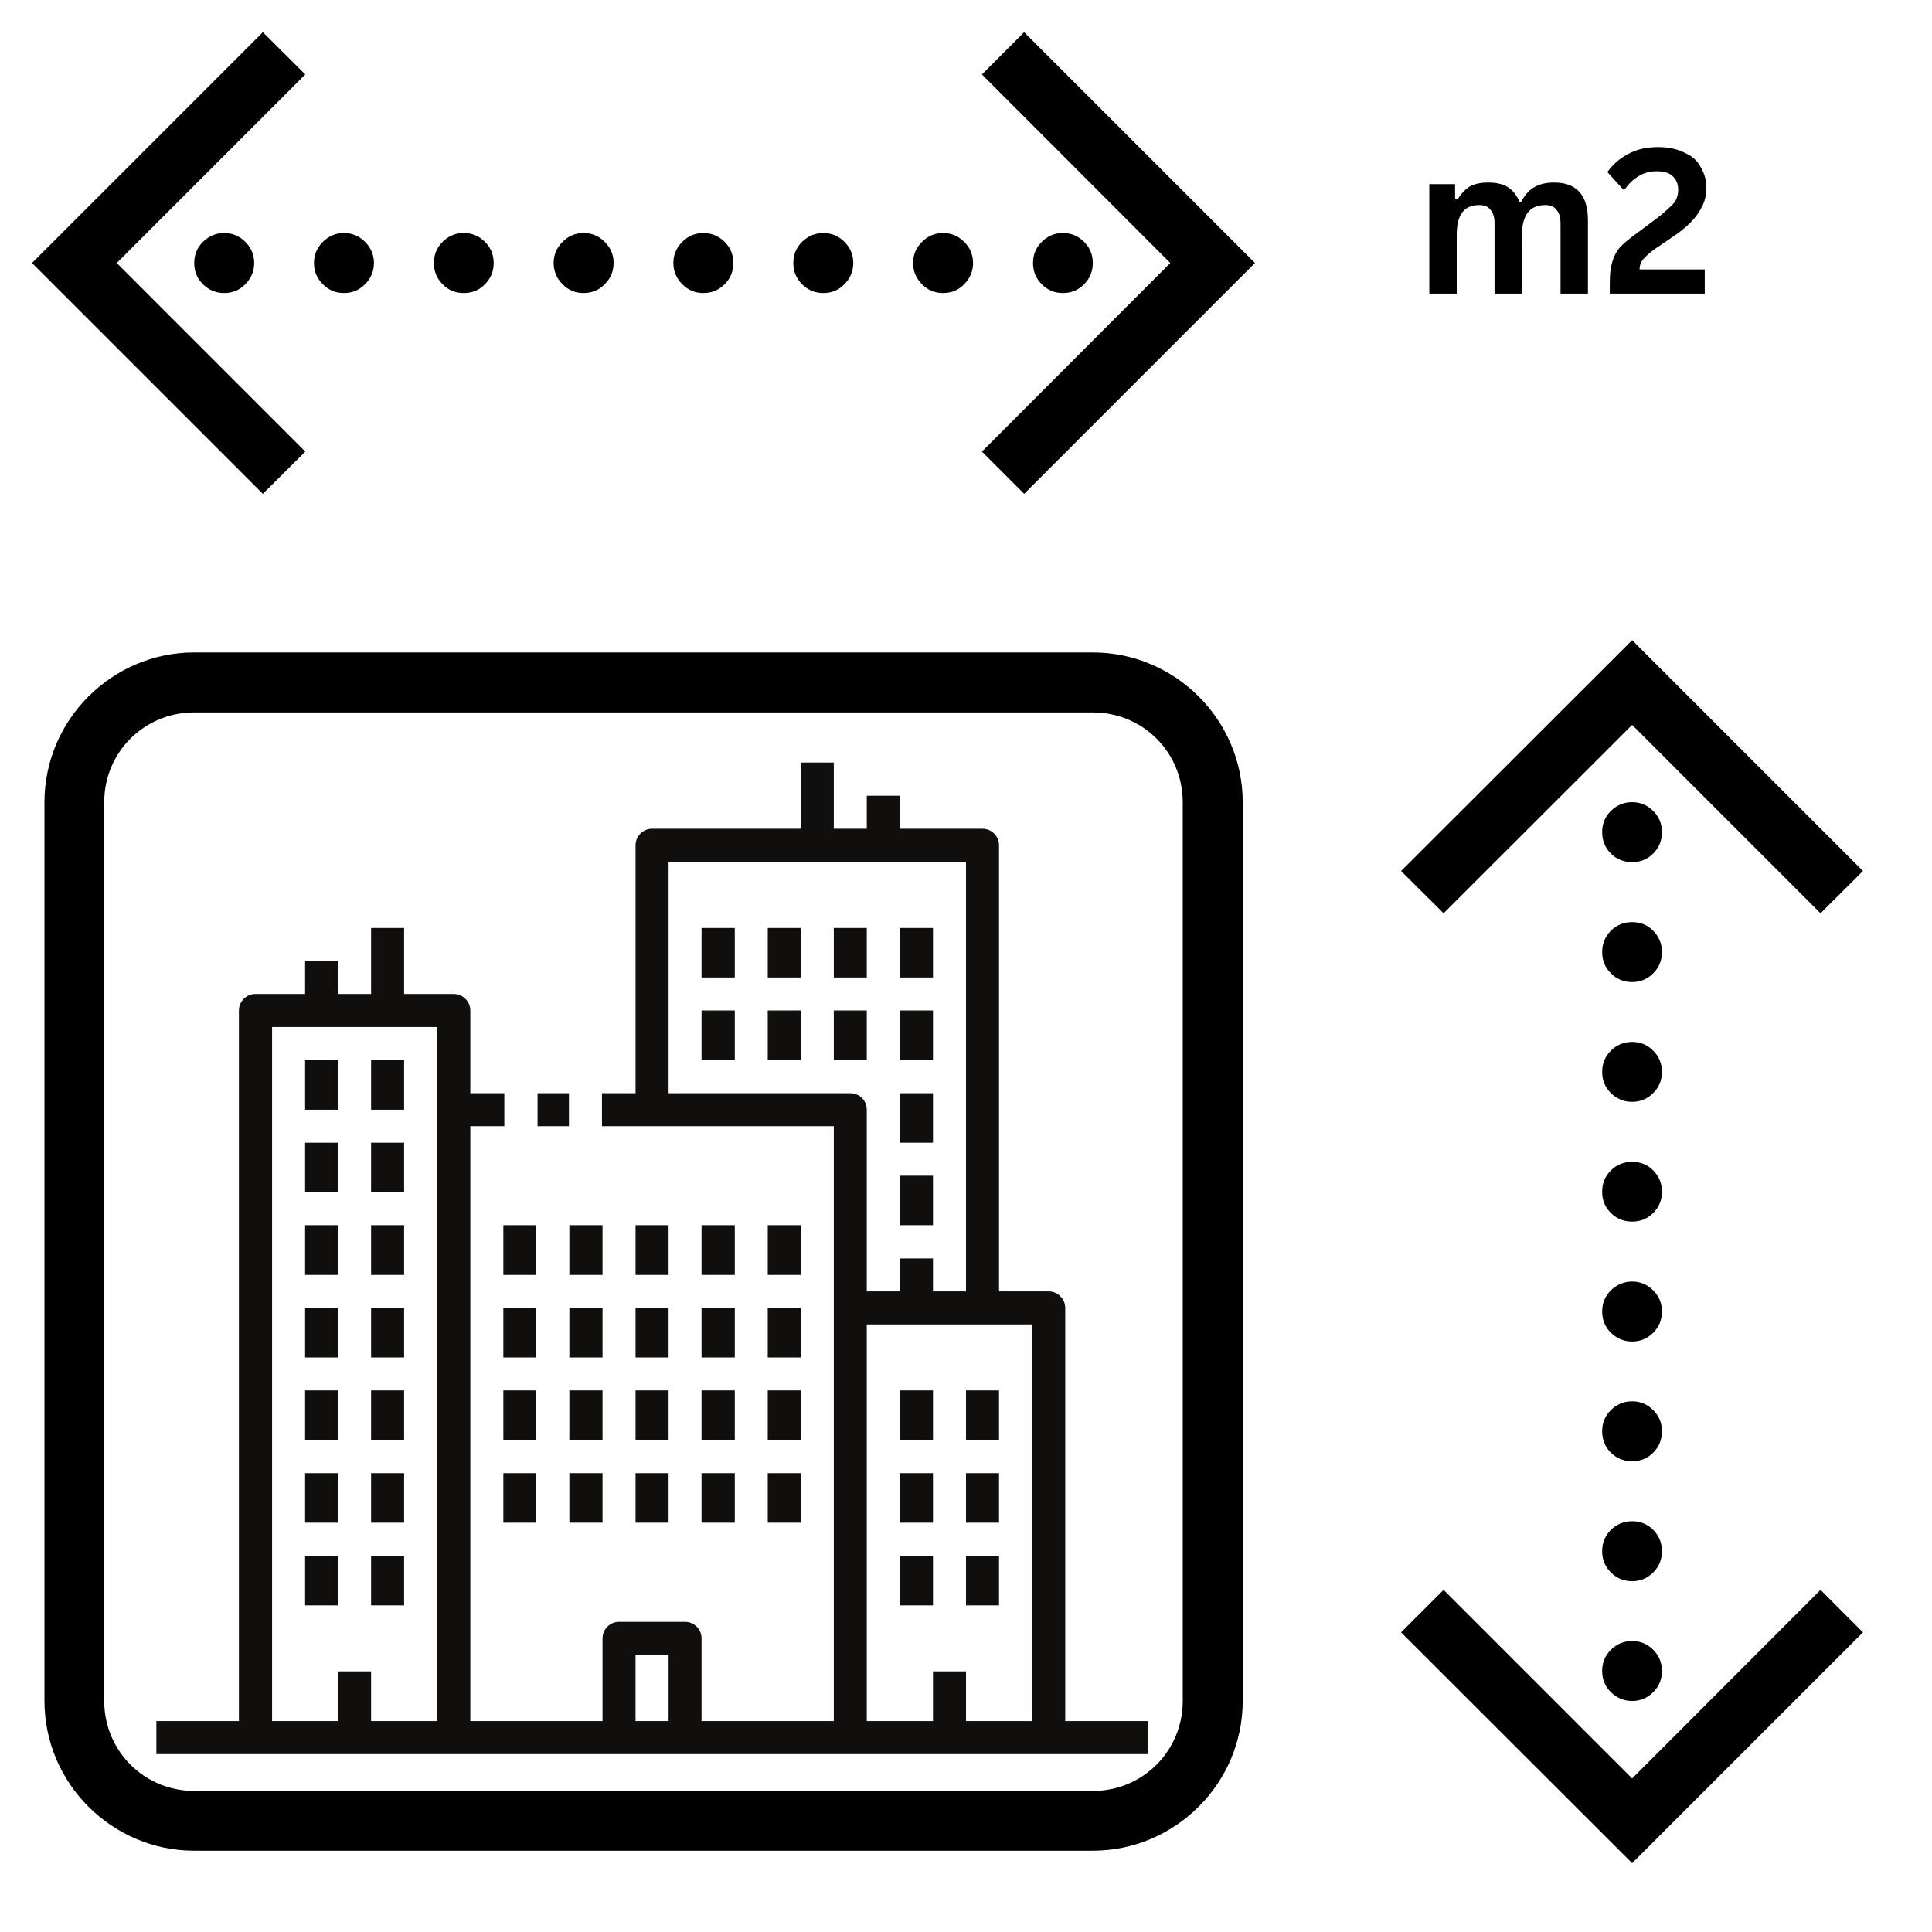 <svg xmlns="http://www.w3.org/2000/svg" xmlns:xlink="http://www.w3.org/1999/xlink" width="50" zoomAndPan="magnify" viewBox="0 0 37.5 37.5" height="50" preserveAspectRatio="xMidYMid meet" version="1.0"><defs><g/><clipPath id="b8848e0615"><path d="M 0.629 0.629 L 36.156 0.629 L 36.156 36.156 L 0.629 36.156 Z M 0.629 0.629 " clip-rule="nonzero"/></clipPath><clipPath id="474419bf1e"><path d="M 3.035 14.801 L 22.277 14.801 L 22.277 34.047 L 3.035 34.047 Z M 3.035 14.801 " clip-rule="nonzero"/></clipPath></defs><g clip-path="url(#b8848e0615)"><path fill="#000000" d="M 5.102 0.625 L 0.621 5.105 L 5.102 9.586 L 5.926 8.766 L 2.266 5.105 L 5.926 1.445 Z M 19.879 0.625 L 19.059 1.445 L 22.715 5.105 L 19.059 8.766 L 19.879 9.586 L 24.359 5.105 Z M 4.352 4.523 C 4.191 4.523 4.055 4.582 3.938 4.695 C 3.824 4.809 3.77 4.945 3.77 5.105 C 3.77 5.266 3.824 5.402 3.938 5.516 C 4.055 5.633 4.191 5.688 4.352 5.688 C 4.512 5.688 4.648 5.633 4.762 5.516 C 4.875 5.402 4.934 5.266 4.934 5.105 C 4.934 4.945 4.875 4.809 4.762 4.695 C 4.648 4.582 4.512 4.523 4.352 4.523 Z M 6.676 4.523 C 6.516 4.523 6.379 4.582 6.266 4.695 C 6.152 4.809 6.094 4.945 6.094 5.105 C 6.094 5.266 6.152 5.402 6.266 5.516 C 6.379 5.633 6.516 5.688 6.676 5.688 C 6.836 5.688 6.973 5.633 7.086 5.516 C 7.199 5.402 7.258 5.266 7.258 5.105 C 7.258 4.945 7.199 4.809 7.086 4.695 C 6.973 4.582 6.836 4.523 6.676 4.523 Z M 9 4.523 C 8.84 4.523 8.703 4.582 8.59 4.695 C 8.477 4.809 8.422 4.945 8.422 5.105 C 8.422 5.266 8.477 5.402 8.59 5.516 C 8.703 5.633 8.84 5.688 9 5.688 C 9.164 5.688 9.301 5.633 9.414 5.516 C 9.527 5.402 9.582 5.266 9.582 5.105 C 9.582 4.945 9.527 4.809 9.414 4.695 C 9.301 4.582 9.164 4.523 9 4.523 Z M 11.328 4.523 C 11.168 4.523 11.031 4.582 10.918 4.695 C 10.805 4.809 10.746 4.945 10.746 5.105 C 10.746 5.266 10.805 5.402 10.918 5.516 C 11.031 5.633 11.168 5.688 11.328 5.688 C 11.488 5.688 11.625 5.633 11.738 5.516 C 11.852 5.402 11.91 5.266 11.91 5.105 C 11.91 4.945 11.852 4.809 11.738 4.695 C 11.625 4.582 11.488 4.523 11.328 4.523 Z M 13.652 4.523 C 13.492 4.523 13.355 4.582 13.242 4.695 C 13.129 4.809 13.07 4.945 13.07 5.105 C 13.07 5.266 13.129 5.402 13.242 5.516 C 13.355 5.633 13.492 5.688 13.652 5.688 C 13.812 5.688 13.949 5.633 14.066 5.516 C 14.18 5.402 14.234 5.266 14.234 5.105 C 14.234 4.945 14.18 4.809 14.066 4.695 C 13.949 4.582 13.812 4.523 13.652 4.523 Z M 15.98 4.523 C 15.82 4.523 15.684 4.582 15.566 4.695 C 15.453 4.809 15.398 4.945 15.398 5.105 C 15.398 5.266 15.453 5.402 15.566 5.516 C 15.684 5.633 15.82 5.688 15.98 5.688 C 16.141 5.688 16.277 5.633 16.391 5.516 C 16.504 5.402 16.562 5.266 16.562 5.105 C 16.562 4.945 16.504 4.809 16.391 4.695 C 16.277 4.582 16.141 4.523 15.98 4.523 Z M 18.305 4.523 C 18.145 4.523 18.008 4.582 17.895 4.695 C 17.781 4.809 17.723 4.945 17.723 5.105 C 17.723 5.266 17.781 5.402 17.895 5.516 C 18.008 5.633 18.145 5.688 18.305 5.688 C 18.465 5.688 18.602 5.633 18.715 5.516 C 18.828 5.402 18.887 5.266 18.887 5.105 C 18.887 4.945 18.828 4.809 18.715 4.695 C 18.602 4.582 18.465 4.523 18.305 4.523 Z M 20.629 4.523 C 20.469 4.523 20.332 4.582 20.219 4.695 C 20.105 4.809 20.051 4.945 20.051 5.105 C 20.051 5.266 20.105 5.402 20.219 5.516 C 20.332 5.633 20.469 5.688 20.629 5.688 C 20.793 5.688 20.93 5.633 21.043 5.516 C 21.156 5.402 21.211 5.266 21.211 5.105 C 21.211 4.945 21.156 4.809 21.043 4.695 C 20.93 4.582 20.793 4.523 20.629 4.523 Z M 31.68 12.426 L 27.195 16.906 L 28.02 17.727 L 31.68 14.07 L 35.336 17.727 L 36.16 16.906 Z M 3.77 12.664 C 2.172 12.664 0.863 13.973 0.863 15.57 L 0.863 33.016 C 0.863 34.613 2.172 35.922 3.77 35.922 L 21.211 35.922 C 22.812 35.922 24.121 34.613 24.121 33.016 L 24.121 15.57 C 24.121 13.973 22.812 12.664 21.211 12.664 Z M 3.77 13.828 L 21.211 13.828 C 22.184 13.828 22.957 14.602 22.957 15.57 L 22.957 33.016 C 22.957 33.984 22.184 34.762 21.211 34.762 L 3.77 34.762 C 2.797 34.762 2.023 33.984 2.023 33.016 L 2.023 15.57 C 2.023 14.602 2.797 13.828 3.77 13.828 Z M 31.68 15.57 C 31.52 15.57 31.379 15.629 31.266 15.742 C 31.152 15.855 31.098 15.992 31.098 16.152 C 31.098 16.312 31.152 16.453 31.266 16.566 C 31.379 16.68 31.52 16.734 31.68 16.734 C 31.84 16.734 31.977 16.68 32.09 16.566 C 32.203 16.453 32.258 16.312 32.258 16.152 C 32.258 15.992 32.203 15.855 32.09 15.742 C 31.977 15.629 31.84 15.57 31.68 15.57 Z M 31.68 17.898 C 31.52 17.898 31.379 17.953 31.266 18.066 C 31.152 18.184 31.098 18.32 31.098 18.48 C 31.098 18.641 31.152 18.777 31.266 18.891 C 31.379 19.004 31.52 19.062 31.68 19.062 C 31.84 19.062 31.977 19.004 32.09 18.891 C 32.203 18.777 32.258 18.641 32.258 18.48 C 32.258 18.32 32.203 18.184 32.09 18.066 C 31.977 17.953 31.84 17.898 31.68 17.898 Z M 31.68 20.223 C 31.52 20.223 31.379 20.281 31.266 20.395 C 31.152 20.508 31.098 20.645 31.098 20.805 C 31.098 20.965 31.152 21.102 31.266 21.215 C 31.379 21.328 31.52 21.387 31.68 21.387 C 31.84 21.387 31.977 21.328 32.09 21.215 C 32.203 21.102 32.258 20.965 32.258 20.805 C 32.258 20.645 32.203 20.508 32.09 20.395 C 31.977 20.281 31.84 20.223 31.68 20.223 Z M 31.68 22.551 C 31.52 22.551 31.379 22.605 31.266 22.719 C 31.152 22.832 31.098 22.969 31.098 23.133 C 31.098 23.293 31.152 23.43 31.266 23.543 C 31.379 23.656 31.52 23.711 31.68 23.711 C 31.84 23.711 31.977 23.656 32.09 23.543 C 32.203 23.43 32.258 23.293 32.258 23.133 C 32.258 22.969 32.203 22.832 32.09 22.719 C 31.977 22.605 31.84 22.551 31.68 22.551 Z M 31.68 24.875 C 31.52 24.875 31.379 24.934 31.266 25.047 C 31.152 25.16 31.098 25.297 31.098 25.457 C 31.098 25.617 31.152 25.754 31.266 25.867 C 31.379 25.98 31.52 26.039 31.68 26.039 C 31.84 26.039 31.977 25.98 32.09 25.867 C 32.203 25.754 32.258 25.617 32.258 25.457 C 32.258 25.297 32.203 25.16 32.09 25.047 C 31.977 24.934 31.84 24.875 31.68 24.875 Z M 31.68 27.199 C 31.52 27.199 31.379 27.258 31.266 27.371 C 31.152 27.484 31.098 27.621 31.098 27.781 C 31.098 27.941 31.152 28.082 31.266 28.195 C 31.379 28.309 31.52 28.363 31.68 28.363 C 31.84 28.363 31.977 28.309 32.09 28.195 C 32.203 28.082 32.258 27.941 32.258 27.781 C 32.258 27.621 32.203 27.484 32.09 27.371 C 31.977 27.258 31.84 27.199 31.68 27.199 Z M 31.68 29.527 C 31.52 29.527 31.379 29.582 31.266 29.695 C 31.152 29.812 31.098 29.949 31.098 30.109 C 31.098 30.27 31.152 30.406 31.266 30.52 C 31.379 30.633 31.52 30.691 31.68 30.691 C 31.84 30.691 31.977 30.633 32.09 30.52 C 32.203 30.406 32.258 30.27 32.258 30.109 C 32.258 29.949 32.203 29.812 32.09 29.695 C 31.977 29.582 31.84 29.527 31.68 29.527 Z M 28.02 30.859 L 27.195 31.684 L 31.68 36.164 L 36.16 31.684 L 35.336 30.859 L 31.68 34.52 Z M 31.68 31.852 C 31.52 31.852 31.379 31.91 31.266 32.023 C 31.152 32.137 31.098 32.273 31.098 32.434 C 31.098 32.594 31.152 32.73 31.266 32.844 C 31.379 32.957 31.52 33.016 31.68 33.016 C 31.84 33.016 31.977 32.957 32.09 32.844 C 32.203 32.73 32.258 32.594 32.258 32.434 C 32.258 32.273 32.203 32.137 32.09 32.023 C 31.977 31.91 31.84 31.852 31.68 31.852 Z M 31.68 31.852 " fill-opacity="1" fill-rule="nonzero"/></g><path fill="#100f0d" d="M 10.434 21.859 L 11.043 21.859 L 11.043 21.219 L 10.434 21.219 L 10.434 21.859 " fill-opacity="1" fill-rule="nonzero"/><path fill="#100f0d" d="M 10.41 23.781 L 9.77 23.781 L 9.77 24.746 L 10.41 24.746 L 10.41 23.781 " fill-opacity="1" fill-rule="nonzero"/><path fill="#100f0d" d="M 11.695 23.781 L 11.051 23.781 L 11.051 24.746 L 11.695 24.746 L 11.695 23.781 " fill-opacity="1" fill-rule="nonzero"/><path fill="#100f0d" d="M 12.977 23.781 L 12.336 23.781 L 12.336 24.746 L 12.977 24.746 L 12.977 23.781 " fill-opacity="1" fill-rule="nonzero"/><path fill="#100f0d" d="M 14.262 23.781 L 13.617 23.781 L 13.617 24.746 L 14.262 24.746 L 14.262 23.781 " fill-opacity="1" fill-rule="nonzero"/><path fill="#100f0d" d="M 13.617 18.973 L 14.262 18.973 L 14.262 18.012 L 13.617 18.012 L 13.617 18.973 " fill-opacity="1" fill-rule="nonzero"/><path fill="#100f0d" d="M 14.902 18.973 L 15.543 18.973 L 15.543 18.012 L 14.902 18.012 L 14.902 18.973 " fill-opacity="1" fill-rule="nonzero"/><path fill="#100f0d" d="M 16.824 18.012 L 16.184 18.012 L 16.184 18.973 L 16.824 18.973 L 16.824 18.012 " fill-opacity="1" fill-rule="nonzero"/><path fill="#100f0d" d="M 18.109 18.012 L 17.469 18.012 L 17.469 18.973 L 18.109 18.973 L 18.109 18.012 " fill-opacity="1" fill-rule="nonzero"/><path fill="#100f0d" d="M 13.617 20.574 L 14.262 20.574 L 14.262 19.613 L 13.617 19.613 L 13.617 20.574 " fill-opacity="1" fill-rule="nonzero"/><path fill="#100f0d" d="M 14.902 20.574 L 15.543 20.574 L 15.543 19.613 L 14.902 19.613 L 14.902 20.574 " fill-opacity="1" fill-rule="nonzero"/><path fill="#100f0d" d="M 16.824 19.613 L 16.184 19.613 L 16.184 20.574 L 16.824 20.574 L 16.824 19.613 " fill-opacity="1" fill-rule="nonzero"/><path fill="#100f0d" d="M 18.109 19.613 L 17.469 19.613 L 17.469 20.574 L 18.109 20.574 L 18.109 19.613 " fill-opacity="1" fill-rule="nonzero"/><path fill="#100f0d" d="M 18.109 21.219 L 17.469 21.219 L 17.469 22.18 L 18.109 22.18 L 18.109 21.219 " fill-opacity="1" fill-rule="nonzero"/><path fill="#100f0d" d="M 18.109 22.82 L 17.469 22.82 L 17.469 23.781 L 18.109 23.781 L 18.109 22.82 " fill-opacity="1" fill-rule="nonzero"/><path fill="#100f0d" d="M 15.543 23.781 L 14.902 23.781 L 14.902 24.746 L 15.543 24.746 L 15.543 23.781 " fill-opacity="1" fill-rule="nonzero"/><path fill="#100f0d" d="M 10.41 25.387 L 9.77 25.387 L 9.77 26.348 L 10.41 26.348 L 10.41 25.387 " fill-opacity="1" fill-rule="nonzero"/><path fill="#100f0d" d="M 11.695 25.387 L 11.051 25.387 L 11.051 26.348 L 11.695 26.348 L 11.695 25.387 " fill-opacity="1" fill-rule="nonzero"/><path fill="#100f0d" d="M 12.336 26.348 L 12.977 26.348 L 12.977 25.387 L 12.336 25.387 L 12.336 26.348 " fill-opacity="1" fill-rule="nonzero"/><path fill="#100f0d" d="M 13.617 26.348 L 14.262 26.348 L 14.262 25.387 L 13.617 25.387 L 13.617 26.348 " fill-opacity="1" fill-rule="nonzero"/><path fill="#100f0d" d="M 14.902 26.348 L 15.543 26.348 L 15.543 25.387 L 14.902 25.387 L 14.902 26.348 " fill-opacity="1" fill-rule="nonzero"/><path fill="#100f0d" d="M 10.41 26.988 L 9.77 26.988 L 9.77 27.953 L 10.41 27.953 L 10.41 26.988 " fill-opacity="1" fill-rule="nonzero"/><path fill="#100f0d" d="M 11.695 26.988 L 11.051 26.988 L 11.051 27.953 L 11.695 27.953 L 11.695 26.988 " fill-opacity="1" fill-rule="nonzero"/><path fill="#100f0d" d="M 12.336 27.953 L 12.977 27.953 L 12.977 26.988 L 12.336 26.988 L 12.336 27.953 " fill-opacity="1" fill-rule="nonzero"/><path fill="#100f0d" d="M 13.617 27.953 L 14.262 27.953 L 14.262 26.988 L 13.617 26.988 L 13.617 27.953 " fill-opacity="1" fill-rule="nonzero"/><path fill="#100f0d" d="M 14.902 27.953 L 15.543 27.953 L 15.543 26.988 L 14.902 26.988 L 14.902 27.953 " fill-opacity="1" fill-rule="nonzero"/><path fill="#100f0d" d="M 9.77 29.555 L 10.41 29.555 L 10.41 28.594 L 9.77 28.594 L 9.77 29.555 " fill-opacity="1" fill-rule="nonzero"/><path fill="#100f0d" d="M 11.051 29.555 L 11.695 29.555 L 11.695 28.594 L 11.051 28.594 L 11.051 29.555 " fill-opacity="1" fill-rule="nonzero"/><path fill="#100f0d" d="M 5.922 23.141 L 6.562 23.141 L 6.562 22.18 L 5.922 22.18 L 5.922 23.141 " fill-opacity="1" fill-rule="nonzero"/><path fill="#100f0d" d="M 7.844 22.18 L 7.203 22.18 L 7.203 23.141 L 7.844 23.141 L 7.844 22.18 " fill-opacity="1" fill-rule="nonzero"/><path fill="#100f0d" d="M 5.922 21.539 L 6.562 21.539 L 6.562 20.574 L 5.922 20.574 L 5.922 21.539 " fill-opacity="1" fill-rule="nonzero"/><path fill="#100f0d" d="M 7.844 20.574 L 7.203 20.574 L 7.203 21.539 L 7.844 21.539 L 7.844 20.574 " fill-opacity="1" fill-rule="nonzero"/><path fill="#100f0d" d="M 5.922 31.16 L 6.562 31.16 L 6.562 30.199 L 5.922 30.199 L 5.922 31.16 " fill-opacity="1" fill-rule="nonzero"/><path fill="#100f0d" d="M 7.844 30.199 L 7.203 30.199 L 7.203 31.16 L 7.844 31.16 L 7.844 30.199 " fill-opacity="1" fill-rule="nonzero"/><path fill="#100f0d" d="M 5.922 24.746 L 6.562 24.746 L 6.562 23.781 L 5.922 23.781 L 5.922 24.746 " fill-opacity="1" fill-rule="nonzero"/><path fill="#100f0d" d="M 7.844 23.781 L 7.203 23.781 L 7.203 24.746 L 7.844 24.746 L 7.844 23.781 " fill-opacity="1" fill-rule="nonzero"/><path fill="#100f0d" d="M 5.922 26.348 L 6.562 26.348 L 6.562 25.387 L 5.922 25.387 L 5.922 26.348 " fill-opacity="1" fill-rule="nonzero"/><path fill="#100f0d" d="M 7.844 25.387 L 7.203 25.387 L 7.203 26.348 L 7.844 26.348 L 7.844 25.387 " fill-opacity="1" fill-rule="nonzero"/><path fill="#100f0d" d="M 5.922 27.953 L 6.562 27.953 L 6.562 26.988 L 5.922 26.988 L 5.922 27.953 " fill-opacity="1" fill-rule="nonzero"/><path fill="#100f0d" d="M 7.844 26.988 L 7.203 26.988 L 7.203 27.953 L 7.844 27.953 L 7.844 26.988 " fill-opacity="1" fill-rule="nonzero"/><path fill="#100f0d" d="M 5.922 29.555 L 6.562 29.555 L 6.562 28.594 L 5.922 28.594 L 5.922 29.555 " fill-opacity="1" fill-rule="nonzero"/><path fill="#100f0d" d="M 7.844 28.594 L 7.203 28.594 L 7.203 29.555 L 7.844 29.555 L 7.844 28.594 " fill-opacity="1" fill-rule="nonzero"/><path fill="#100f0d" d="M 12.336 29.555 L 12.977 29.555 L 12.977 28.594 L 12.336 28.594 L 12.336 29.555 " fill-opacity="1" fill-rule="nonzero"/><path fill="#100f0d" d="M 13.617 29.555 L 14.262 29.555 L 14.262 28.594 L 13.617 28.594 L 13.617 29.555 " fill-opacity="1" fill-rule="nonzero"/><path fill="#100f0d" d="M 14.902 29.555 L 15.543 29.555 L 15.543 28.594 L 14.902 28.594 L 14.902 29.555 " fill-opacity="1" fill-rule="nonzero"/><path fill="#100f0d" d="M 17.469 27.953 L 18.109 27.953 L 18.109 26.988 L 17.469 26.988 L 17.469 27.953 " fill-opacity="1" fill-rule="nonzero"/><path fill="#100f0d" d="M 18.75 27.953 L 19.391 27.953 L 19.391 26.988 L 18.75 26.988 L 18.75 27.953 " fill-opacity="1" fill-rule="nonzero"/><path fill="#100f0d" d="M 17.469 29.555 L 18.109 29.555 L 18.109 28.594 L 17.469 28.594 L 17.469 29.555 " fill-opacity="1" fill-rule="nonzero"/><path fill="#100f0d" d="M 18.75 29.555 L 19.391 29.555 L 19.391 28.594 L 18.75 28.594 L 18.75 29.555 " fill-opacity="1" fill-rule="nonzero"/><path fill="#100f0d" d="M 17.469 31.16 L 18.109 31.16 L 18.109 30.199 L 17.469 30.199 L 17.469 31.16 " fill-opacity="1" fill-rule="nonzero"/><path fill="#100f0d" d="M 18.75 31.16 L 19.391 31.16 L 19.391 30.199 L 18.75 30.199 L 18.75 31.16 " fill-opacity="1" fill-rule="nonzero"/><g clip-path="url(#474419bf1e)"><path fill="#100f0d" d="M 18.75 33.406 L 18.75 32.441 L 18.109 32.441 L 18.109 33.406 L 16.824 33.406 L 16.824 25.707 L 20.031 25.707 L 20.031 33.406 Z M 12.336 33.406 L 12.336 32.121 L 12.977 32.121 L 12.977 33.406 Z M 12.977 21.219 L 12.977 16.727 L 18.75 16.727 L 18.75 25.066 L 18.109 25.066 L 18.109 24.426 L 17.469 24.426 L 17.469 25.066 L 16.824 25.066 L 16.824 21.539 C 16.824 21.359 16.684 21.219 16.504 21.219 Z M 6.562 32.441 L 6.562 33.406 L 5.281 33.406 L 5.281 19.934 L 8.488 19.934 L 8.488 33.406 L 7.203 33.406 L 7.203 32.441 Z M 20.676 25.387 C 20.676 25.211 20.531 25.066 20.355 25.066 L 19.391 25.066 L 19.391 16.406 C 19.391 16.23 19.246 16.086 19.07 16.086 L 17.469 16.086 L 17.469 15.445 L 16.824 15.445 L 16.824 16.086 L 16.184 16.086 L 16.184 14.801 L 15.543 14.801 L 15.543 16.086 L 12.656 16.086 C 12.48 16.086 12.336 16.23 12.336 16.406 L 12.336 21.219 L 11.684 21.219 L 11.684 21.859 L 16.184 21.859 L 16.184 33.406 L 13.617 33.406 L 13.617 31.801 C 13.617 31.625 13.477 31.48 13.297 31.48 L 12.016 31.48 C 11.836 31.48 11.695 31.625 11.695 31.801 L 11.695 33.406 L 9.129 33.406 L 9.129 21.859 L 9.789 21.859 L 9.789 21.219 L 9.129 21.219 L 9.129 19.613 C 9.129 19.438 8.984 19.293 8.809 19.293 L 7.844 19.293 L 7.844 18.012 L 7.203 18.012 L 7.203 19.293 L 6.562 19.293 L 6.562 18.652 L 5.922 18.652 L 5.922 19.293 L 4.957 19.293 C 4.781 19.293 4.637 19.438 4.637 19.613 L 4.637 33.406 L 3.035 33.406 L 3.035 34.047 L 22.277 34.047 L 22.277 33.406 L 20.676 33.406 L 20.676 25.387 " fill-opacity="1" fill-rule="nonzero"/></g><g fill="#000000" fill-opacity="1"><g transform="translate(27.431, 5.699)"><g><path d="M 0.312 0 L 0.312 -2.125 L 0.812 -2.125 L 0.812 -1.844 L 0.859 -1.828 C 0.93 -1.941 1.008 -2.023 1.094 -2.078 C 1.188 -2.129 1.305 -2.156 1.453 -2.156 C 1.617 -2.156 1.75 -2.125 1.844 -2.062 C 1.938 -2 2.008 -1.906 2.062 -1.781 L 2.094 -1.781 C 2.164 -1.914 2.25 -2.008 2.344 -2.062 C 2.445 -2.125 2.578 -2.156 2.734 -2.156 C 3.172 -2.156 3.391 -1.91 3.391 -1.422 L 3.391 0 L 2.859 0 L 2.859 -1.359 C 2.859 -1.484 2.832 -1.57 2.781 -1.625 C 2.738 -1.688 2.664 -1.719 2.562 -1.719 C 2.258 -1.719 2.109 -1.52 2.109 -1.125 L 2.109 0 L 1.578 0 L 1.578 -1.359 C 1.578 -1.484 1.551 -1.57 1.5 -1.625 C 1.457 -1.688 1.383 -1.719 1.281 -1.719 C 1.133 -1.719 1.023 -1.672 0.953 -1.578 C 0.879 -1.484 0.844 -1.336 0.844 -1.141 L 0.844 0 Z M 0.312 0 "/></g></g></g><g fill="#000000" fill-opacity="1"><g transform="translate(31.105, 5.699)"><g><path d="M 0.141 -0.219 C 0.141 -0.375 0.156 -0.504 0.188 -0.609 C 0.219 -0.723 0.27 -0.82 0.344 -0.906 C 0.426 -0.988 0.539 -1.082 0.688 -1.188 L 1.062 -1.469 C 1.156 -1.539 1.227 -1.602 1.281 -1.656 C 1.344 -1.707 1.391 -1.758 1.422 -1.812 C 1.453 -1.875 1.469 -1.941 1.469 -2.016 C 1.469 -2.129 1.43 -2.219 1.359 -2.281 C 1.297 -2.344 1.191 -2.375 1.047 -2.375 C 0.922 -2.375 0.805 -2.344 0.703 -2.281 C 0.598 -2.219 0.508 -2.133 0.438 -2.031 L 0.406 -2.016 L 0.094 -2.359 C 0.195 -2.504 0.328 -2.617 0.484 -2.703 C 0.648 -2.797 0.848 -2.844 1.078 -2.844 C 1.285 -2.844 1.457 -2.805 1.594 -2.734 C 1.738 -2.672 1.844 -2.578 1.906 -2.453 C 1.977 -2.336 2.016 -2.203 2.016 -2.047 C 2.016 -1.91 1.984 -1.785 1.922 -1.672 C 1.867 -1.566 1.797 -1.469 1.703 -1.375 C 1.609 -1.281 1.484 -1.18 1.328 -1.078 L 0.984 -0.844 C 0.891 -0.77 0.82 -0.707 0.781 -0.656 C 0.738 -0.602 0.719 -0.539 0.719 -0.469 L 1.984 -0.469 L 1.984 0 L 0.141 0 Z M 0.141 -0.219 "/></g></g></g></svg>